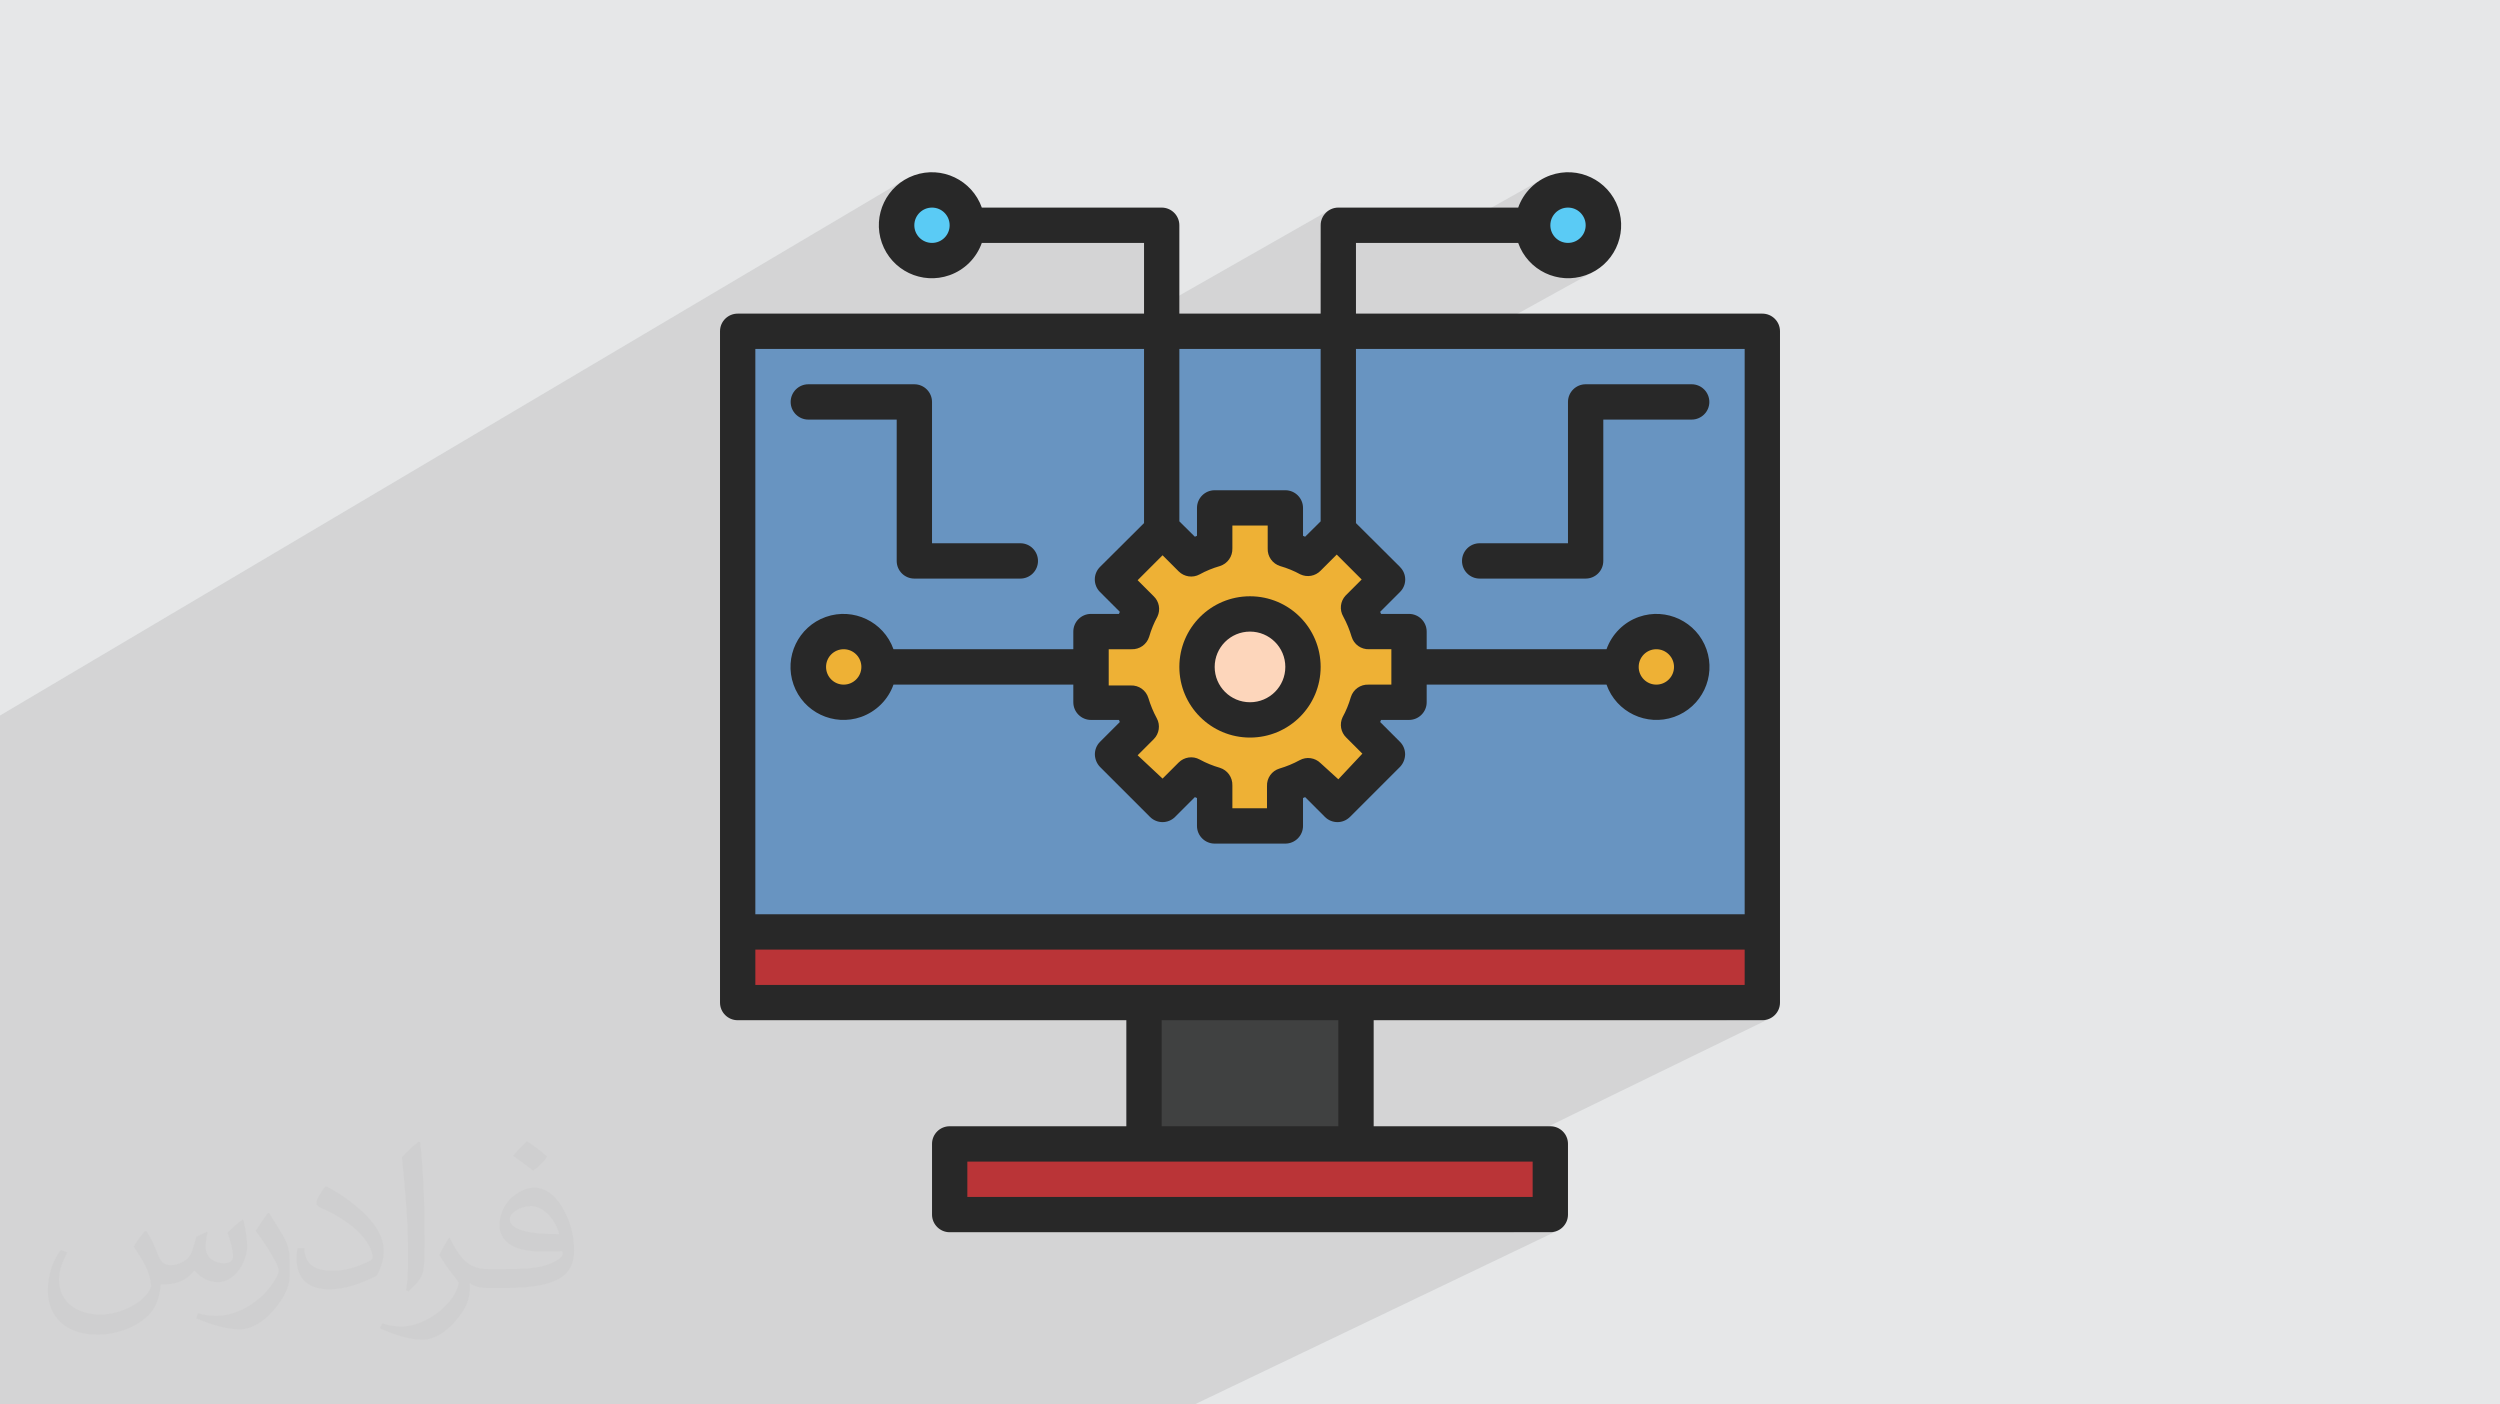 <?xml version="1.0" encoding="UTF-8"?>
<!DOCTYPE svg PUBLIC "-//W3C//DTD SVG 1.1//EN" "http://www.w3.org/Graphics/SVG/1.1/DTD/svg11.dtd">
<!-- Creator: CorelDRAW 2017 -->
<svg xmlns="http://www.w3.org/2000/svg" xml:space="preserve" width="356px" height="200px" version="1.1" style="shape-rendering:geometricPrecision; text-rendering:geometricPrecision; image-rendering:optimizeQuality; fill-rule:evenodd; clip-rule:evenodd"
viewBox="0 0 356000 200000"
 xmlns:xlink="http://www.w3.org/1999/xlink">
 <defs>
  <style type="text/css">
   <![CDATA[
    .fil0 {fill:#E6E7E8}
    .fil8 {fill:#FDD6BB;fill-rule:nonzero}
    .fil7 {fill:#EEB135;fill-rule:nonzero}
    .fil5 {fill:#BA3437;fill-rule:nonzero}
    .fil3 {fill:#5ACBF5;fill-rule:nonzero}
    .fil6 {fill:#6894C1;fill-rule:nonzero}
    .fil4 {fill:#404141;fill-rule:nonzero}
    .fil9 {fill:#282828;fill-rule:nonzero}
    .fil2 {fill:#373435;fill-opacity:0.031}
    .fil1 {fill:#373435;fill-opacity:0.102}
   ]]>
  </style>
 </defs>
 <g id="Layer_x0020_1">
  <polygon class="fil0" points="0,0 356000,0 356000,200000 0,200000 "/>
  <polygon class="fil1" points="0,184750 0,183220 0,183110 0,182740 0,182060 0,182050 0,180630 0,180290 0,180170 0,179920 0,179600 0,179380 0,178970 0,178320 0,177700 0,177640 0,177620 0,177590 0,177330 0,177330 0,176480 0,175820 0,175450 0,175390 0,175050 0,174780 0,174470 0,173770 0,173560 0,173190 0,172770 0,172540 0,172490 0,172360 0,172180 0,171090 0,170290 0,169980 0,169910 0,169880 0,169560 0,167580 0,167550 0,166900 0,166800 0,166650 0,165310 0,164990 0,164240 0,164170 0,164140 0,164050 0,163150 0,162890 0,162880 0,161810 0,161610 0,160990 0,159240 0,159100 0,158920 0,158790 0,158230 0,157270 0,156910 0,156250 0,155350 0,155320 0,154120 0,154070 0,153650 0,153540 0,151770 0,151540 0,150890 0,150270 0,149020 0,144600 0,143820 0,139030 0,137730 0,137460 0,133200 0,129550 0,128340 0,121460 0,121100 0,118030 0,117900 0,116130 0,115360 0,114640 0,112680 0,112650 0,112320 0,108910 0,108630 0,108440 0,107520 0,107300 0,107260 0,106180 0,104610 0,101890 128800,25610 127610,26500 126630,27580 125890,28820 125390,30190 125320,30610 129910,27900 129160,28520 128550,29260 128080,30120 127790,31060 127690,32080 127690,32120 131310,29990 130940,30300 130630,30670 130400,31100 130250,31570 130200,32080 130250,32580 130400,33060 130630,33480 130940,33860 131310,34160 131740,34400 132210,34540 132720,34590 133230,34540 133700,34400 134130,34160 130250,36430 130760,36710 131700,37010 132720,37110 133730,37010 134680,36710 135530,36250 130410,39240 130810,39380 131430,39480 139810,34590 162910,34590 162910,44660 132720,61850 132720,62140 189170,29990 188800,30300 188490,30670 188260,31100 188110,31570 188060,32080 188060,37440 193090,34590 203450,34590 219270,25700 218590,26190 217970,26740 217410,27360 216930,28040 216520,28780 216190,29560 207220,34590 208540,34590 220470,27900 219720,28520 219110,29260 218650,30120 218350,31060 218260,32020 221880,29990 221500,30300 221200,30670 220960,31100 220820,31570 220770,32080 220820,32580 220960,33060 221200,33480 221500,33860 221880,34160 222300,34400 222780,34540 223280,34590 223790,34540 224260,34400 224690,34160 220710,36380 221320,36710 222270,37010 223280,37110 224300,37010 225240,36710 226100,36250 220830,39170 221410,39380 222850,39610 224330,39560 225820,39190 227200,38540 193090,57400 193090,72190 224390,55150 224820,54920 225290,54770 225800,54720 240890,54720 241400,54770 241870,54920 242300,55150 242670,55460 242980,55830 243210,56250 243360,56730 243410,57230 243360,57740 243210,58210 242980,58640 242670,59010 242300,59320 241870,59550 228310,66830 228310,79870 228260,80380 228120,80850 227880,81280 227580,81650 227200,81960 226780,82190 207380,92450 224430,92450 232580,88180 233370,87850 234850,87490 236330,87430 237770,87660 239130,88160 240380,88900 241460,89880 242350,91070 243000,92450 243360,93940 243420,95420 243190,96860 242690,98220 241950,99460 240970,100550 239780,101430 183890,130190 248440,130190 238300,135220 248440,135220 248440,140250 243310,142770 250950,142770 245810,145280 250950,145280 251460,145230 251930,145080 199900,170440 218250,170440 213030,172950 220770,172950 215530,175470 220770,175470 221270,175420 221750,175270 170090,200000 169540,200000 164450,200000 156960,200000 139230,200000 138690,200000 133860,200000 126710,200000 122780,200000 117190,200000 110610,200000 107780,200000 93780,200000 86740,200000 86590,200000 86430,200000 81780,200000 81590,200000 79200,200000 79150,200000 69630,200000 62470,200000 60060,200000 58400,200000 57200,200000 53680,200000 48190,200000 46860,200000 43270,200000 38390,200000 38020,200000 35780,200000 35570,200000 31500,200000 31300,200000 31290,200000 30100,200000 29250,200000 28720,200000 27440,200000 26660,200000 25360,200000 25150,200000 24980,200000 23920,200000 22960,200000 22930,200000 20880,200000 20530,200000 20470,200000 19250,200000 19200,200000 19120,200000 18400,200000 17270,200000 15810,200000 15800,200000 15560,200000 15160,200000 12980,200000 12970,200000 11860,200000 11450,200000 11300,200000 10740,200000 10240,200000 10170,200000 8850,200000 8720,200000 8660,200000 8640,200000 6350,200000 5900,200000 5590,200000 4240,200000 4160,200000 4000,200000 2110,200000 1720,200000 1510,200000 1160,200000 880,200000 690,200000 260,200000 0,200000 0,199460 0,198760 0,198550 0,198070 0,197910 0,197790 0,197770 0,197680 0,197300 0,197200 0,196730 0,196280 0,196260 0,195520 0,194940 0,194490 0,193990 0,193490 0,192740 0,192610 0,192280 0,191110 0,190370 0,190360 0,190350 0,190060 0,189400 0,189120 0,188670 0,188110 0,188030 0,187990 0,187960 0,187940 0,187860 0,186920 0,186760 0,185540 0,185300 "/>
  <path class="fil2" d="M20820 175250c680,1020 1130,2040 1550,3090 300,650 490,1820 2000,1820 460,0 1060,-150 1630,-460 640,-340 1100,-830 1360,-1580l610 -2010 1480 -710 110 110c-190,750 -270,1470 -270,2040 0,1700 1480,2340 2620,2340 680,0 1280,-340 1280,-940 0,-800 -340,-2160 -790,-3400 680,-680 1360,-1360 2160,-1890l110 70c340,1440 530,2880 530,3820 0,940 -420,1970 -760,2650 -720,1320 -1930,2380 -3440,2380 -1140,0 -2420,-570 -3290,-1630l-40 0c-840,1020 -2080,1930 -4130,1930l-640 0c-120,1320 -380,2300 -830,3140 -1220,2380 -4810,4040 -8180,4040 -4690,0 -7080,-2720 -7080,-6310 0,-2230 720,-4310 1860,-5780l910 370c-690,1330 -1180,2610 -1180,3860 0,3360 2770,4990 5910,4990 2950,0 6580,-1850 7230,-4050 -270,-2380 -1140,-3470 -2500,-5630 410,-720 940,-1430 1590,-2190l110 0 0 0 80 -70zm54190 -12740c990,600 1970,1360 2920,2190 -530,760 -1170,1440 -2010,2000 -940,-750 -1890,-1430 -2870,-2110 640,-760 1320,-1480 1960,-2080l0 0zm500 9260c-1590,0 -2920,1060 -2920,1810 0,1670 3220,2190 7040,2160 -490,-1970 -2160,-4010 -4120,-4010l0 40zm-3600 8950c2080,0 3900,-70 5300,-410 1550,-380 2880,-1170 2880,-1700 0,-150 0,-300 -40,-460 -870,80 -1860,80 -2730,80 -2840,0 -4990,-640 -5830,-2230 -220,-450 -370,-940 -370,-1470 0,-1520 640,-3030 1810,-4050 990,-830 2050,-1360 3140,-1360 1970,0 3560,1590 4660,4080 600,1360 1020,2910 1020,4920 0,1320 -380,2420 -1170,3250 -1520,1470 -4350,2040 -8670,2040l-1970 0 0 0 -490 0c-1060,0 -1860,-190 -2460,-640l-110 0c30,260 30,490 30,710 0,990 -300,2200 -980,3220 -1930,2870 -4010,4080 -5790,4080 -1820,0 -4050,-720 -6060,-1630l380 -720c650,270 1550,460 2800,460 3260,0 7530,-3140 8060,-6200 -110,-260 -340,-570 -640,-940 -950,-1140 -1550,-2080 -2120,-3070 490,-940 910,-1700 1330,-2380l150 -40c1400,2840 2650,4460 5450,4460l450 0 0 0 2050 0 0 0 -80 0zm-14080 2990c230,-1280 270,-2760 270,-4120l0 -2000c0,-3780 -500,-9260 -870,-12810 680,-760 1620,-1630 2380,-2200l230 80c490,4500 640,9710 640,14510 0,1250 -40,2500 -150,3400 -80,1140 -720,2010 -2160,3330l-300 -150 0 0 -40 -40zm-14500 -5930c80,1770 950,3170 3980,3170 1890,0 3480,-490 5260,-1360 300,-150 490,-340 490,-490 0,-1100 -830,-2570 -2270,-3930 -1400,-1250 -3220,-2380 -4960,-3100 -600,-260 -790,-530 -790,-760 0,-490 680,-1580 1250,-2340l190 -40c1960,1020 4160,2570 5790,4270 1470,1550 2380,3180 2380,4880 0,1280 -380,2490 -1020,3590 -2160,1100 -4470,1930 -6740,1930 -2760,0 -4650,-1290 -4650,-4350 0,-340 0,-830 110,-1510l950 0 0 0 30 40zm-4990 -5030l1700 2760c650,1020 1210,2150 1210,3930l0 2270c0,1810 -1170,3780 -3060,5700 -1480,1330 -2800,1890 -4010,1890 -1820,0 -3860,-560 -6250,-1580l270 -720c750,230 1620,380 2680,380 3410,-40 6930,-2540 8520,-5560 190,-340 270,-680 270,-910 0,-370 -190,-750 -350,-1090 -870,-1660 -1850,-3140 -2910,-4540 570,-900 1140,-1740 1740,-2570l150 40 40 0z"/>
  <g id="_2699883731648">
   <path class="fil3" d="M132720 27050c2780,0 5030,2250 5030,5030 0,2780 -2250,5030 -5030,5030 -2780,0 -5030,-2250 -5030,-5030 0,-2780 2250,-5030 5030,-5030z"/>
   <path class="fil3" d="M223280 27050c2780,0 5030,2250 5030,5030 0,2780 -2250,5030 -5030,5030 -2780,0 -5030,-2250 -5030,-5030 0,-2780 2250,-5030 5030,-5030z"/>
   <polygon class="fil4" points="162910,165410 193090,165410 193090,140250 162910,140250 "/>
   <polygon class="fil5" points="135230,172960 220770,172960 220770,162890 135230,162890 "/>
   <polygon class="fil6" points="105050,142770 250950,142770 250950,47170 105050,47170 "/>
   <polygon class="fil5" points="105050,142770 250950,142770 250950,132700 105050,132700 "/>
   <path class="fil7" d="M120140 89940c2780,0 5030,2250 5030,5030 0,2780 -2250,5030 -5030,5030 -2780,0 -5030,-2250 -5030,-5030 0,-2780 2250,-5030 5030,-5030z"/>
   <path class="fil7" d="M235860 89940c2780,0 5030,2250 5030,5030 0,2780 -2250,5030 -5030,5030 -2780,0 -5030,-2250 -5030,-5030 0,-2780 2250,-5030 5030,-5030z"/>
   <path class="fil7" d="M200640 100000l0 -10060 -5760 0c-340,-1160 -800,-2280 -1380,-3350l4070 -4070 -6990 -7120 -4080 4070c-1100,-580 -2260,-1050 -3470,-1380l0 -5760 -10060 0 0 5760c-1160,340 -2280,800 -3350,1380l-4070 -4070 -7120 7120 4070 4070c-570,1070 -1040,2190 -1380,3350l-5760 0 0 10060 5760 0c340,1160 810,2280 1380,3350l-4070 4200 7120 7120 4070 -4080c1070,580 2190,1040 3350,1390l0 5630 10060 0 0 -5760c1160,-340 2280,-800 3350,-1380l4200 4070 6990 -6990 -4070 -4080c580,-1100 1050,-2260 1380,-3470l5760 0z"/>
   <path class="fil8" d="M178000 87420c4170,0 7550,3380 7550,7550 0,4170 -3380,7550 -7550,7550 -4170,0 -7550,-3380 -7550,-7550 0,-4170 3380,-7550 7550,-7550z"/>
   <path class="fil9" d="M107560 140250l0 -5030 140880 0 0 5030 -140880 0zm83020 20130l-25160 0 0 -15100 25160 0 0 15100zm27670 10060l-80500 0 0 -5030 80500 0 0 5030zm15100 -75470c0,-1390 1120,-2520 2510,-2520 1390,0 2520,1130 2520,2520 0,1390 -1130,2520 -2520,2520 -1390,0 -2510,-1130 -2510,-2520zm-110690 0c0,1390 -1130,2520 -2520,2520 -1390,0 -2510,-1130 -2510,-2520 0,-1390 1120,-2520 2510,-2520 1390,0 2520,1130 2520,2520zm40250 -45280l0 24800 -6270 6240c-980,980 -990,2570 -10,3560 0,0 10,10 10,10l2820 2820c-30,110 -70,210 -130,300l-3970 0c-1390,0 -2520,1130 -2520,2520l0 2510 -25610 0c-1390,-3920 -5700,-5980 -9630,-4600 -3930,1390 -5990,5710 -4600,9640 1390,3930 5700,5980 9630,4600 2150,-770 3850,-2460 4600,-4600l25610 0 0 2510c0,1390 1130,2520 2520,2520l3970 0c60,90 100,190 130,300l-2820 2820c-470,470 -730,1110 -730,1780 10,670 270,1310 730,1790l7120 7120c980,980 2570,990 3560,10 0,0 10,-10 10,-10l2820 -2820 300 130 0 3970c0,1390 1130,2520 2520,2520l10060 0c1390,0 2520,-1130 2520,-2520l0 -3970 300 -130 2820 2820c980,980 2570,990 3550,10 10,0 10,-10 20,-10l7120 -7120c460,-480 720,-1120 730,-1790 0,-670 -260,-1310 -730,-1780l-2820 -2820c30,-110 70,-210 130,-300l3970 0c1390,0 2520,-1130 2520,-2520l0 -2510 25610 0c1390,3930 5700,5980 9630,4600 3930,-1390 5990,-5710 4600,-9640 -1390,-3920 -5700,-5980 -9630,-4600 -2150,760 -3840,2460 -4600,4600l-25610 0 0 -2510c0,-1390 -1130,-2520 -2520,-2520l-3970 0c-60,-90 -100,-190 -130,-300l2820 -2820c990,-980 990,-2570 10,-3550 0,-10 -10,-10 -10,-20l-6270 -6240 0 -24800 55350 0 0 80500 -140880 0 0 -80500 55350 0zm28370 38110c500,910 890,1870 1190,2870 330,1100 1360,1830 2510,1780l3150 0 0 5040 -3250 0c-1150,-50 -2180,680 -2520,1780 -290,1000 -680,1960 -1180,2870 -460,980 -250,2140 530,2890l2290 2290 -3420 3650 -2520 -2290c-790,-790 -2010,-970 -2990,-430 -910,500 -1870,890 -2870,1190 -1100,330 -1830,1360 -1780,2510l0 3150 -4930 0 0 -3250c40,-1150 -690,-2180 -1790,-2520 -1000,-290 -1960,-680 -2870,-1180 -980,-540 -2200,-360 -2990,430l-2290 2290 -3550 -3320 2290 -2290c790,-790 970,-2010 430,-2990 -500,-920 -890,-1880 -1190,-2870 -330,-1100 -1360,-1840 -2510,-1790l-3140 0 0 -5160 3240 0c1150,50 2180,-680 2520,-1780 290,-1000 680,-1960 1180,-2870 460,-980 250,-2140 -530,-2890l-2290 -2290 3550 -3550 2290 2290c790,790 2010,970 2990,430 910,-500 1870,-890 2870,-1180 1100,-340 1830,-1370 1790,-2520l0 -3250 5030 0 0 3250c-50,1150 680,2180 1780,2520 1000,290 1960,680 2870,1180 980,460 2140,250 2890,-530l2290 -2290 3550 3550 -2290 2290c-760,810 -890,2030 -330,2990l0 0zm-3220 -38110l0 24550 -2210 2190 -300 -130 0 -3970c0,-1390 -1130,-2520 -2520,-2520l-10060 0c-1390,0 -2520,1130 -2520,2520l0 3970 -300 130 -2210 -2190 0 -24550 20120 0zm-55340 -15100c-1390,0 -2520,-1120 -2520,-2510 0,-1390 1130,-2520 2520,-2520 1390,0 2510,1130 2510,2520 0,1390 -1120,2510 -2510,2510zm90560 -5030c1390,0 2520,1130 2520,2520 0,1390 -1130,2510 -2520,2510 -1390,0 -2510,-1120 -2510,-2510 0,-1390 1120,-2520 2510,-2520zm27670 15100l-57860 0 0 -10070 23100 0c1390,3930 5700,5990 9630,4600 3930,-1390 5990,-5700 4600,-9630 -1390,-3930 -5700,-5990 -9630,-4600 -2150,760 -3840,2450 -4600,4600l-25610 0c-1390,0 -2520,1130 -2520,2520l0 12580 -20120 0 0 -12580c0,-1390 -1130,-2520 -2520,-2520l-25610 0c-1390,-3930 -5700,-5990 -9630,-4600 -3930,1390 -5990,5700 -4600,9630 1390,3930 5700,5990 9630,4600 2150,-760 3840,-2450 4600,-4600l23100 0 0 10070 -57860 0c-1390,0 -2520,1120 -2520,2510l0 95600c0,1390 1130,2510 2520,2510l55340 0 0 15100 -25160 0c-1380,0 -2510,1120 -2510,2510l0 10070c0,1380 1130,2510 2510,2510l85540 0c1390,0 2510,-1130 2510,-2510l0 -10070c0,-1390 -1120,-2510 -2510,-2510l-25160 0 0 -15100 55340 0c1390,0 2520,-1120 2520,-2510l0 -95600c0,-1390 -1130,-2510 -2520,-2510z"/>
   <path class="fil9" d="M178000 100000c-2780,0 -5030,-2250 -5030,-5030 0,-2780 2250,-5030 5030,-5030 2780,0 5030,2250 5030,5030 0,2780 -2250,5030 -5030,5030zm0 -15090c-5560,0 -10060,4500 -10060,10060 0,5560 4500,10060 10060,10060 5560,0 10060,-4500 10060,-10060 0,-5560 -4500,-10060 -10060,-10060z"/>
   <path class="fil9" d="M115110 59750l12580 0 0 20130c0,1380 1120,2510 2510,2510l15100 0c1390,0 2510,-1130 2510,-2510 0,-1390 -1120,-2520 -2510,-2520l-12580 0 0 -20120c0,-1390 -1130,-2520 -2520,-2520l-15090 0c-1390,0 -2520,1130 -2520,2520 0,1380 1130,2510 2520,2510z"/>
   <path class="fil9" d="M240890 54720l-15090 0c-1390,0 -2520,1130 -2520,2520l0 20120 -12580 0c-1390,0 -2510,1130 -2510,2520 0,1380 1120,2510 2510,2510l15100 0c1390,0 2510,-1130 2510,-2510l0 -20130 12580 0c1390,0 2520,-1130 2520,-2510 0,-1390 -1130,-2520 -2520,-2520z"/>
  </g>
 </g>
</svg>
